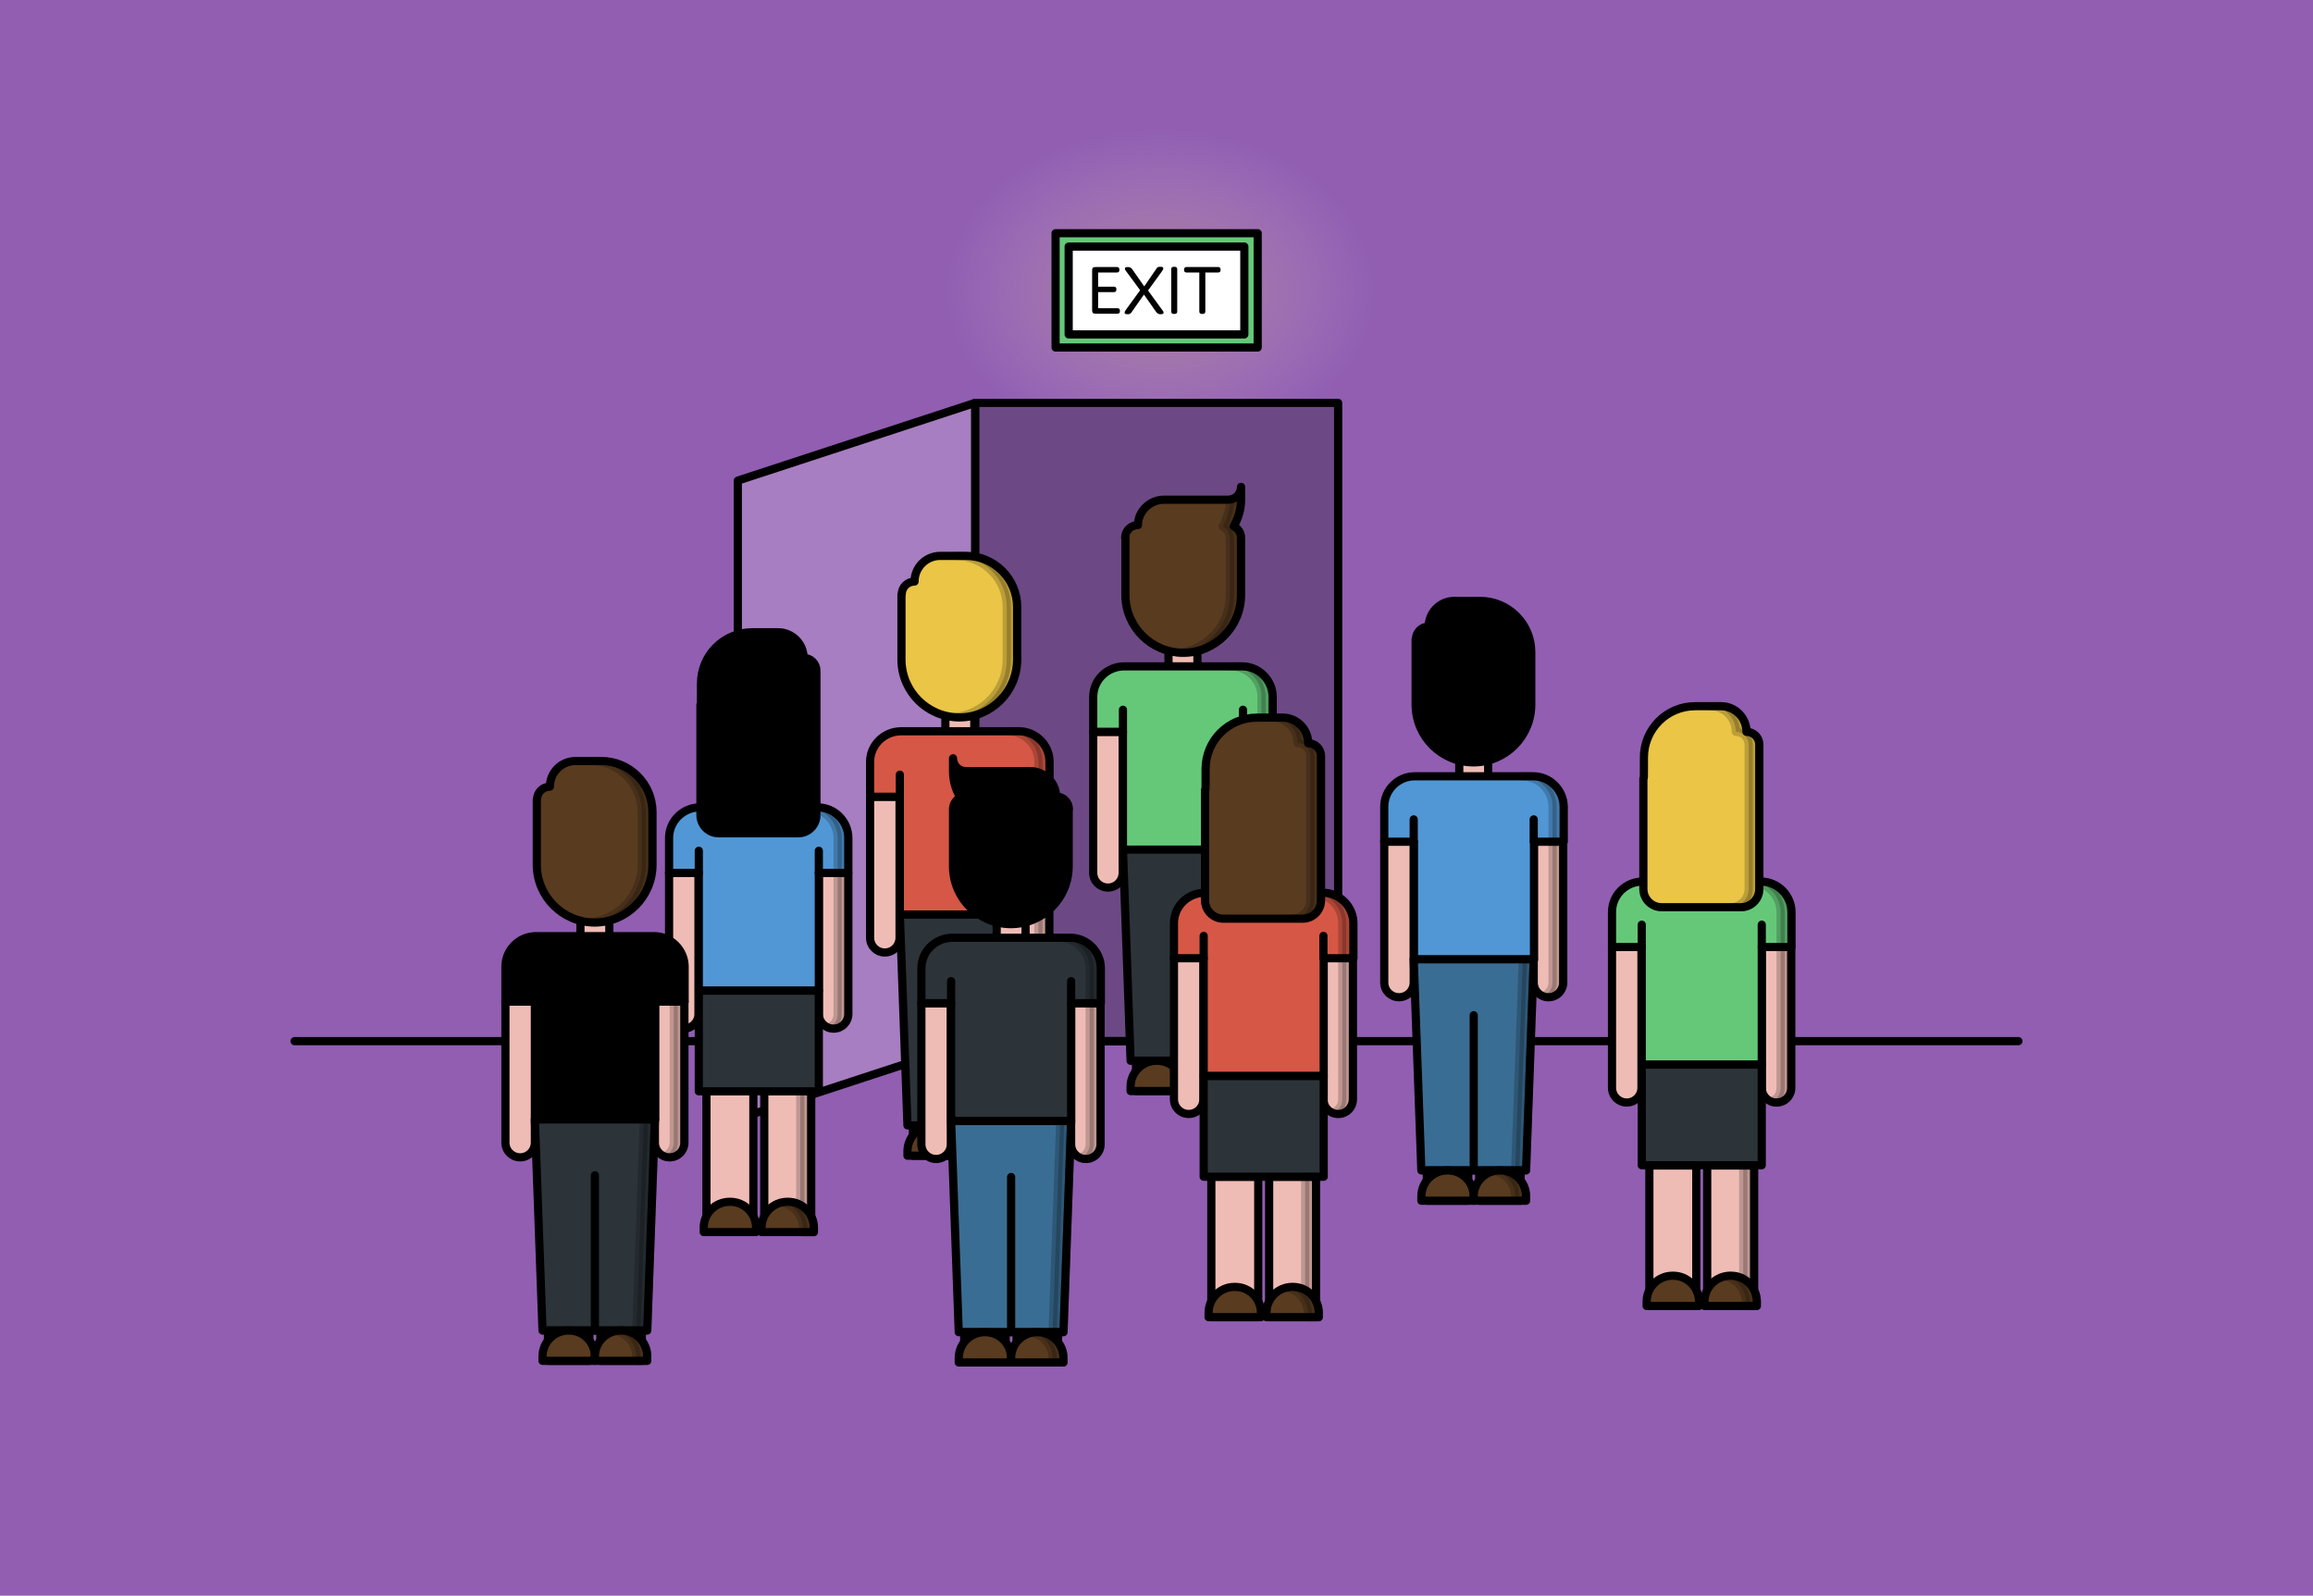 <svg xmlns="http://www.w3.org/2000/svg" xml:space="preserve" id="Layer_1" x="0" y="0" version="1.1" viewBox="0 0 848 585"><style>.st2,.st5{fill:#65c879;stroke:#000;stroke-width:3;stroke-linecap:round;stroke-linejoin:round;stroke-miterlimit:10}.st5{fill:none}.st7{fill:#efbcb5}.st7,.st8,.st9{stroke:#000;stroke-width:3;stroke-linecap:round;stroke-linejoin:round;stroke-miterlimit:10}.st8{fill:#593b1f}.st9{opacity:.2}.st10{fill:#2c3339}.st10,.st11,.st12,.st13,.st14,.st15{stroke:#000;stroke-width:3;stroke-linecap:round;stroke-linejoin:round;stroke-miterlimit:10}.st12,.st13,.st14,.st15{fill:#d65745}.st13,.st14,.st15{fill:#eac546}.st14,.st15{fill:#5197d5}.st15{fill:#3a6d93}</style><path d="M0 0h848v585H0z" style="fill:#915eb1"/><radialGradient id="SVGID_1_" cx="413.652" cy="106.866" r="162.706" gradientTransform="matrix(.489 0 0 .368 223.008 67.165)" gradientUnits="userSpaceOnUse"><stop offset="0" style="stop-color:#eac546"/><stop offset="1" style="stop-color:#fff;stop-opacity:0"/></radialGradient><ellipse cx="425.4" cy="106.5" rx="100.6" ry="75.7" style="opacity:.3;fill:url(#SVGID_1_)"/><path d="M387 85.5h74.1v41.9H387z" class="st2"/><path d="M391.8 90.4h64.4v32.2h-64.4z" style="fill:#fff;stroke:#000;stroke-width:3;stroke-linecap:round;stroke-linejoin:round;stroke-miterlimit:10"/><path d="M408.4 105.1c.6 0 .9.3.9 1s-.3 1-.9 1h-5.8v5.9h7.1c.6 0 .9.3.9 1s-.3 1-.9 1h-8.1c-.8 0-1.2-.3-1.2-1.2V99.1c0-.8.3-1.2 1.2-1.2h7.9c.6 0 .9.3.9 1s-.3 1-.9 1h-6.9v5.2zM423.9 98.6c.3-.6.7-.8 1.5-.8s1.1.2 1.1.6c0 .3-.2.6-.6 1.2l-5 6.9 5.1 7c.4.5.6.8.6 1.1 0 .4-.3.6-1.1.6s-1.2-.3-1.6-.8l-4.5-6.4-4.5 6.4c-.4.6-.7.8-1.5.8s-1.1-.2-1.1-.6c0-.3.2-.6.6-1.2l5.1-7-5-6.8c-.4-.5-.6-.8-.6-1.1 0-.4.3-.6 1.1-.6s1.2.3 1.6.8l4.4 6.3zM431.6 114.2c0 .6-.3.9-1.1.9s-1.1-.3-1.1-.9V98.7c0-.6.3-.9 1.1-.9s1.1.3 1.1.9zM441.9 114.2c0 .6-.3.9-1.1.9s-1.1-.3-1.1-.9V99.9H435c-.6 0-.9-.3-.9-1s.3-1 .9-1h11.6c.6 0 .9.3.9 1s-.3 1-.9 1h-4.7z"/><path d="M357.5 147.7h133.1v234H357.5z" style="fill:#6c4984;stroke:#000;stroke-width:3;stroke-linecap:round;stroke-linejoin:round;stroke-miterlimit:10"/><path d="M740 381.7H108" class="st5"/><path d="m270.5 410.2 87-28.5v-234l-87 28.5z" style="fill:#a77ec1;stroke:#000;stroke-width:3;stroke-linecap:round;stroke-linejoin:round;stroke-miterlimit:10"/><path d="M455.7 268.3V320c0 3 2.4 5.4 5.4 5.4h0c3 0 5.4-2.4 5.4-5.4v-51.7zM428.4 237.9v6.5c.9 2 2.9 3.4 5.3 3.4s4.4-1.4 5.3-3.4v-6.5zM400.8 268.3V320c0 3 2.4 5.4 5.4 5.4h0c3 0 5.4-2.4 5.4-5.4v-51.7z" class="st7"/><path d="M400.8 255.5v12.8h10.9v43.2h44v-43.2h10.9v-12.8c0-3.1-1.3-5.9-3.3-7.9s-4.8-3.3-7.9-3.3H412c-6.2.1-11.2 5.1-11.2 11.2" class="st2"/><path d="M411.7 268.3v-8.1M455.7 268.3v-8.1" class="st5"/><path d="M412.5 197.2c0-2.6 2.1-4.7 4.7-4.7q0 0 0 0c0-2.5 1.1-4.9 2.8-6.5 1.7-1.7 4.1-2.8 6.7-2.8h23.6c2.6 0 4.7-2.1 4.7-4.7v4.7c0 3.6-1 6.9-2.7 9.7 1.6.8 2.7 2.4 2.7 4.3v20.9c0 11.7-9.5 21.2-21.2 21.2s-21.2-9.5-21.2-21.2v-11.5q0 0 0 0v-9.4z" class="st8"/><path d="M454.9 183.2c0 3.6-1 6.9-2.7 9.8 1.6.8 2.7 2.4 2.7 4.3v21c0 11.7-9.5 21.2-21.2 21.2-.7 0-1.3 0-2-.1 10.8-1 19.2-10.1 19.2-21.1v-21c0-1.9-1.1-3.5-2.7-4.3 1.7-2.8 2.7-6.2 2.7-9.8v-.1c2.3-.3 4-2.3 4-4.6z" class="st9"/><path d="M452.9 388.9h-38.4l-2.8-77.4h44z" class="st10"/><path d="M433.7 388.9V332" class="st5"/><path d="M416.5 388.9h15.2V400h-15.2z" class="st11"/><path d="M433.7 400h-19.2v-1.6c0-5.3 4.3-9.5 9.5-9.5h.2c5.3 0 9.5 4.3 9.5 9.5z" class="st8"/><path d="M435.7 388.9h15.2V400h-15.2z" class="st11"/><path d="M452.9 400h-19.2v-1.6c0-5.3 4.3-9.5 9.5-9.5h.2c5.3 0 9.5 4.3 9.5 9.5z" class="st8"/><path d="m455.7 311.5-2.8 77.4h-4l2.8-77.4zM452.9 398.4v1.6h-4v-1.6c0-4.6-3.3-8.4-7.6-9.3.6-.1 1.3-.2 1.9-.2h.2c5.2 0 9.5 4.2 9.5 9.5M466.5 268.3V320c0 1.5-.6 2.8-1.6 3.8s-2.3 1.6-3.8 1.6c-.7 0-1.4-.1-2-.4q1.05-.45 1.8-1.2c1-1 1.6-2.3 1.6-3.8v-51.7zM466.5 255.5v12.8h-4v-12.8c0-3.1-1.2-5.9-3.3-7.9-2-2-4.8-3.3-7.9-3.3h4c3.1 0 5.9 1.2 7.9 3.3 2.1 2.1 3.3 4.9 3.3 7.9" class="st9"/><path d="M373.9 292.1v51.7c0 3 2.4 5.4 5.4 5.4h0c3 0 5.4-2.4 5.4-5.4v-51.7zM346.6 261.6v6.5c.9 2 2.9 3.4 5.3 3.4s4.4-1.4 5.3-3.4v-6.5zM319 292.1v51.7c0 3 2.4 5.4 5.4 5.4h0c3 0 5.4-2.4 5.4-5.4v-51.7z" class="st7"/><path d="M319 279.3v12.8h10.9v43.2h44v-43.2h10.9v-12.8c0-3.1-1.3-5.9-3.3-7.9s-4.8-3.3-7.9-3.3h-43.4c-6.2.1-11.2 5.1-11.2 11.2" class="st12"/><path d="M329.9 292.1V284M373.9 292.1V284" class="st5"/><path d="M371.1 412.6h-38.4l-2.8-77.3h44z" class="st10"/><path d="M351.9 412.6v-56.9" class="st5"/><path d="M334.7 412.6h15.2v11.1h-15.2z" class="st11"/><path d="M351.9 423.7h-19.2v-1.6c0-5.3 4.3-9.5 9.5-9.5h.2c5.3 0 9.5 4.3 9.5 9.5z" class="st8"/><path d="M353.9 412.6h15.2v11.1h-15.2z" class="st11"/><path d="M371.1 423.7h-19.2v-1.6c0-5.3 4.3-9.5 9.5-9.5h.2c5.3 0 9.5 4.3 9.5 9.5z" class="st8"/><path d="M330.6 217.9c0-2.6 2.1-4.7 4.7-4.7 0-5.2 4.2-9.4 9.4-9.4h9.4c5.2 0 9.9 2.1 13.3 5.5s5.5 8.1 5.5 13.3v19.2c0 11.7-9.5 21.2-21.2 21.2s-21.2-9.5-21.2-21.2v-14.5h0v-9.4z" class="st13"/><path d="M373.1 222.6v19.2c0 11.7-9.5 21.2-21.2 21.2-.7 0-1.3 0-2-.1 10.8-1 19.2-10.1 19.2-21.1v-19.2c0-5.2-2.1-9.9-5.5-13.3s-8.1-5.5-13.3-5.5h4c5.2 0 9.9 2.1 13.3 5.5s5.5 8.1 5.5 13.3M373.9 335.3l-2.8 77.3h-4l2.8-77.3zM371.1 422.2v1.6h-4v-1.6c0-4.6-3.3-8.4-7.6-9.3.6-.1 1.3-.2 1.9-.2h.2c5.2-.1 9.5 4.2 9.5 9.5M384.7 292.1v51.7c0 1.5-.6 2.8-1.6 3.8s-2.3 1.6-3.8 1.6c-.7 0-1.4-.1-2-.4q1.05-.45 1.8-1.2c1-1 1.6-2.3 1.6-3.8v-51.7zM384.7 279.3v12.8h-4v-12.8c0-3.1-1.2-5.9-3.3-7.9-2-2-4.8-3.3-7.9-3.3h4c3.1 0 5.9 1.2 7.9 3.3 2.1 2 3.3 4.8 3.3 7.9" class="st9"/><path d="M300.2 320v51.7c0 3 2.4 5.4 5.4 5.4h0c3 0 5.4-2.4 5.4-5.4V320zM272.9 289.6v6.5c.9 2 2.9 3.4 5.3 3.4s4.4-1.4 5.3-3.4v-6.5zM245.3 320v51.7c0 3 2.4 5.4 5.4 5.4h0c3 0 5.4-2.4 5.4-5.4V320z" class="st7"/><path d="M245.3 307.2V320h10.9v43.2h44V320H311v-12.8c0-3.1-1.3-5.9-3.3-7.9s-4.8-3.3-7.9-3.3h-43.4c-6.1.1-11.1 5.1-11.1 11.2" class="st14"/><path d="M256.2 320v-8.1M300.2 320v-8.1" class="st5"/><path d="M259 400.1h17.2v51.5H259zM280.2 400.1h17.2v51.5h-17.2z" class="st7"/><path d="M256.2 363.2h44v36.9h-44z" class="st10"/><path d="M277.2 451.7H258v-1.6c0-5.3 4.3-9.5 9.5-9.5h.2c5.3 0 9.5 4.3 9.5 9.5zM298.4 451.7h-19.2v-1.6c0-5.3 4.3-9.5 9.5-9.5h.2c5.3 0 9.5 4.3 9.5 9.5z" class="st8"/><path d="M257 255.3v-4.7c0-5.2 2.1-9.9 5.5-13.3s8.1-5.5 13.3-5.5h9.4c5.2 0 9.4 4.2 9.4 9.4 2.6 0 4.7 2.1 4.7 4.7v9.4q0 0 0 0v43.5c0 3.7-3 6.7-6.7 6.7h-29.1c-3.7 0-6.7-3-6.7-6.7v-32.2h0v-8.3c.2 0 .2 0 .2-3" class="st11"/><path d="M307.8 299.4c-2-2-4.8-3.3-7.9-3.3h-.5v-50.2c0-2.6-2.1-4.7-4.7-4.7 0-5.2-4.2-9.4-9.4-9.4h-4c5.2 0 9.4 4.2 9.4 9.4 2.6 0 4.7 2.1 4.7 4.7v52.9c0 3.7-3 6.7-6.7 6.7h4c3.7 0 6.7-3 6.7-6.7v-2.1c1.7.6 3.2 1.5 4.4 2.7 2 2 3.3 4.8 3.3 7.9v64.5c0 1.5-.6 2.9-1.6 3.8q-.75.75-1.8 1.2c.6.2 1.3.4 2 .4 1.5 0 2.9-.6 3.8-1.6 1-1 1.6-2.3 1.6-3.8v-64.5c-.1-3.1-1.3-5.9-3.3-7.9M297.4 400.2h-4v41.6c-1.3-.7-2.9-1.1-4.5-1.1h-.2c-.7 0-1.3.1-1.9.2 2.9.6 5.3 2.5 6.6 5.1.6 1.3 1 2.7 1 4.2v1.6h4v-1.6c0-1.5-.4-3-1-4.2z" class="st9"/><path d="M645.9 347.1v51.7c0 3 2.4 5.4 5.4 5.4h0c3 0 5.4-2.4 5.4-5.4v-51.7zM618.6 316.7v6.5c.9 2 2.9 3.4 5.3 3.4 2.3 0 4.4-1.4 5.3-3.4v-6.5zM591 347.1v51.7c0 3 2.4 5.4 5.4 5.4h0c3 0 5.4-2.4 5.4-5.4v-51.7z" class="st7"/><path d="M591 334.4v12.8h10.9v43.2h44v-43.2h10.9v-12.8c0-3.1-1.3-5.9-3.3-7.9s-4.8-3.3-7.9-3.3h-43.4c-6.2 0-11.2 5-11.2 11.2" class="st2"/><path d="M601.9 347.1V339M645.9 347.1V339" class="st5"/><path d="M604.7 427.3h17.2v51.5h-17.2zM625.9 427.3h17.2v51.5h-17.2z" class="st7"/><path d="M601.9 390.3h44v36.9h-44z" class="st10"/><path d="M622.9 478.8h-19.2v-1.6c0-5.3 4.3-9.5 9.5-9.5h.2c5.3 0 9.5 4.3 9.5 9.5zM644.1 478.8h-19.2v-1.6c0-5.3 4.3-9.5 9.5-9.5h.2c5.3 0 9.5 4.3 9.5 9.5z" class="st8"/><path d="M602.7 282.4v-4.7c0-5.2 2.1-9.9 5.5-13.3s8.1-5.5 13.3-5.5h9.4c5.2 0 9.4 4.2 9.4 9.4 2.6 0 4.7 2.1 4.7 4.7v9.4q0 0 0 0v43.5c0 3.7-3 6.7-6.7 6.7h-29.1c-3.7 0-6.7-3-6.7-6.7v-32.2h0v-8.3c.2 0 .2 0 .2-3" class="st13"/><path d="M653.5 326.5c-2-2-4.8-3.3-7.9-3.3h-.5V273c0-2.6-2.1-4.7-4.7-4.7 0-5.2-4.2-9.4-9.4-9.4h-4c5.2 0 9.4 4.2 9.4 9.4 2.6 0 4.7 2.1 4.7 4.7v52.9c0 3.7-3 6.7-6.7 6.7h4c3.7 0 6.7-3 6.7-6.7v-2.1c1.7.6 3.2 1.5 4.4 2.7 2 2 3.3 4.8 3.3 7.9v64.5c0 1.5-.6 2.9-1.6 3.8q-.75.75-1.8 1.2c.6.2 1.3.4 2 .4 1.5 0 2.9-.6 3.8-1.6 1-1 1.6-2.3 1.6-3.8v-64.5c-.1-3.1-1.3-5.9-3.3-7.9M643.1 427.3h-4v41.6c-1.3-.7-2.9-1.1-4.5-1.1h-.2c-.7 0-1.3.1-1.9.2 2.9.6 5.3 2.5 6.6 5.1.6 1.3 1 2.7 1 4.2v1.6h4v-1.6c0-1.5-.4-3-1-4.2z" class="st9"/><path d="M485.2 351.3V403c0 3 2.4 5.4 5.4 5.4h0c3 0 5.4-2.4 5.4-5.4v-51.7zM458 320.8v6.5c.9 2 2.9 3.4 5.3 3.4s4.4-1.4 5.3-3.4v-6.5zM430.4 351.3V403c0 3 2.4 5.4 5.4 5.4h0c3 0 5.4-2.4 5.4-5.4v-51.7z" class="st7"/><path d="M430.4 338.5v12.8h10.9v43.2h44v-43.2h10.9v-12.8c0-3.1-1.3-5.9-3.3-7.9s-4.8-3.3-7.9-3.3h-43.4c-6.2.1-11.2 5-11.2 11.2" class="st12"/><path d="M441.3 351.3v-8.2M485.2 351.3v-8.2" class="st5"/><path d="M444.1 431.4h17.2v51.5h-17.2zM465.3 431.4h17.2v51.5h-17.2z" class="st7"/><path d="M441.3 394.5h44v36.9h-44z" class="st10"/><path d="M462.3 482.9h-19.2v-1.6c0-5.3 4.3-9.5 9.5-9.5h.2c5.3 0 9.5 4.3 9.5 9.5zM483.5 482.9h-19.2v-1.6c0-5.3 4.3-9.5 9.5-9.5h.2c5.3 0 9.5 4.3 9.5 9.5zM442 286.6v-4.7c0-5.2 2.1-9.9 5.5-13.3s8.1-5.5 13.3-5.5h9.4c5.2 0 9.4 4.2 9.4 9.4 2.6 0 4.7 2.1 4.7 4.7v9.4q0 0 0 0v43.5c0 3.7-3 6.7-6.7 6.7h-29.1c-3.7 0-6.7-3-6.7-6.7v-32.2h0v-8.3c.2 0 .2-.1.2-3" class="st8"/><path d="M492.8 330.6c-2-2-4.8-3.3-7.9-3.3h-.5v-50.2c0-2.6-2.1-4.7-4.7-4.7 0-5.2-4.2-9.4-9.4-9.4h-4c5.2 0 9.4 4.2 9.4 9.4 2.6 0 4.7 2.1 4.7 4.7V330c0 3.7-3 6.7-6.7 6.7h4c3.7 0 6.7-3 6.7-6.7v-2.1c1.7.6 3.2 1.5 4.4 2.7 2 2 3.3 4.8 3.3 7.9V403c0 1.5-.6 2.9-1.6 3.8q-.75.75-1.8 1.2c.6.2 1.3.4 2 .4 1.5 0 2.9-.6 3.8-1.6 1-1 1.6-2.3 1.6-3.8v-64.5c0-3.1-1.2-5.9-3.3-7.9M482.5 431.4h-4V473c-1.3-.7-2.9-1.1-4.5-1.1h-.2c-.7 0-1.3.1-1.9.2 2.9.6 5.3 2.5 6.6 5.1.6 1.3 1 2.7 1 4.2v1.6h4v-1.6c0-1.5-.4-3-1-4.2z" class="st9"/><path d="M562.3 308.5v51.7c0 3 2.4 5.4 5.4 5.4h0c3 0 5.4-2.4 5.4-5.4v-51.7zM535 278.1v6.5c.9 2 2.9 3.4 5.3 3.4s4.4-1.4 5.3-3.4v-6.5zM507.5 308.5v51.7c0 3 2.4 5.4 5.4 5.4h0c3 0 5.4-2.4 5.4-5.4v-51.7z" class="st7"/><path d="M507.5 295.8v12.8h10.9v43.2h44v-43.2h10.9v-12.8c0-3.1-1.3-5.9-3.3-7.9s-4.8-3.3-7.9-3.3h-43.4c-6.2 0-11.2 5-11.2 11.2" class="st14"/><path d="M518.3 308.5v-8.1M562.3 308.5v-8.1" class="st5"/><path d="M559.5 429.1h-38.4l-2.8-77.4h44z" class="st15"/><path d="M540.3 429.1v-56.9" class="st5"/><path d="M523.1 429.1h15.2v11.1h-15.2z" class="st11"/><path d="M540.3 440.2h-19.2v-1.6c0-5.3 4.3-9.5 9.5-9.5h.2c5.3 0 9.5 4.3 9.5 9.5z" class="st8"/><path d="M542.3 429.1h15.2v11.1h-15.2z" class="st11"/><path d="M559.5 440.2h-19.2v-1.6c0-5.3 4.3-9.5 9.5-9.5h.2c5.3 0 9.5 4.3 9.5 9.5z" class="st8"/><path d="M519.1 234.4c0-2.6 2.1-4.7 4.7-4.7 0-5.2 4.2-9.4 9.4-9.4h9.4c5.2 0 9.9 2.1 13.3 5.5s5.5 8.1 5.5 13.3v19.2c0 11.7-9.5 21.2-21.2 21.2S519 270 519 258.3v-14.5q0 0 0 0v-9.4z" class="st11"/><path d="m562.3 351.7-2.8 77.4h-4l2.8-77.4zM559.5 438.6v1.6h-4v-1.6c0-4.6-3.3-8.4-7.6-9.3.6-.1 1.3-.2 1.9-.2h.2c5.3 0 9.5 4.3 9.5 9.5M573.2 308.5v51.7c0 1.5-.6 2.8-1.6 3.8s-2.3 1.6-3.8 1.6c-.7 0-1.4-.1-2-.4q1.05-.45 1.8-1.2c1-1 1.6-2.3 1.6-3.8v-51.7z" class="st9"/><path d="M573.2 295.8v12.8h-4v-12.8c0-3.1-1.2-5.9-3.3-7.9-2-2-4.8-3.3-7.9-3.3h4c3.1 0 5.9 1.2 7.9 3.3 2 2 3.3 4.8 3.3 7.9" class="st9"/><path d="M240.1 367.2v51.7c0 3 2.4 5.4 5.4 5.4h0c3 0 5.4-2.4 5.4-5.4v-51.7zM212.8 336.8v6.5c.9 2 2.9 3.4 5.3 3.4s4.4-1.4 5.3-3.4v-6.5zM185.3 367.2v51.7c0 3 2.4 5.4 5.4 5.4h0c3 0 5.4-2.4 5.4-5.4v-51.7z" class="st7"/><path d="M185.3 354.4v12.8h10.9v43.2h44v-43.2H251v-12.8c0-3.1-1.3-5.9-3.3-7.9s-4.8-3.3-7.9-3.3h-43.4c-6.2.1-11.1 5.1-11.1 11.2" class="st11"/><path d="M196.1 367.2v-8.1M240.1 367.2v-8.1" class="st5"/><path d="M237.3 487.8h-38.4l-2.8-77.4h44z" class="st10"/><path d="M218.1 487.8v-56.9" class="st5"/><path d="M200.9 487.8h15.2v11.1h-15.2z" class="st11"/><path d="M218.1 498.9h-19.2v-1.6c0-5.3 4.3-9.5 9.5-9.5h.2c5.3 0 9.5 4.3 9.5 9.5z" class="st8"/><path d="M220.1 487.8h15.2v11.1h-15.2z" class="st11"/><path d="M237.3 498.9h-19.2v-1.6c0-5.3 4.3-9.5 9.5-9.5h.2c5.3 0 9.5 4.3 9.5 9.5zM196.9 293.1c0-2.6 2.1-4.7 4.7-4.7 0-5.2 4.2-9.4 9.4-9.4h9.4c5.2 0 9.9 2.1 13.3 5.5s5.5 8.1 5.5 13.3V317c0 11.7-9.5 21.2-21.2 21.2s-21.2-9.5-21.2-21.2v-14.5q0 0 0 0v-9.4z" class="st8"/><path d="M239.3 297.8V317c0 11.7-9.5 21.2-21.2 21.2-.7 0-1.3 0-2-.1 10.8-1 19.2-10.1 19.2-21.1v-19.2c0-5.2-2.1-9.9-5.5-13.3s-8.1-5.5-13.3-5.5h4c5.2 0 9.9 2.1 13.3 5.5 3.4 3.3 5.5 8.1 5.5 13.3M240.1 410.4l-2.8 77.4h-4l2.8-77.4zM237.3 497.3v1.6h-4v-1.6c0-4.6-3.3-8.4-7.6-9.3.6-.1 1.3-.2 1.9-.2h.2c5.2 0 9.5 4.2 9.5 9.5M251 367.2v51.7c0 1.5-.6 2.8-1.6 3.8s-2.3 1.6-3.8 1.6c-.7 0-1.4-.1-2-.4q1.05-.45 1.8-1.2c1-1 1.6-2.3 1.6-3.8v-51.7z" class="st9"/><path d="M392.7 367.8v51.7c0 3 2.4 5.4 5.4 5.4h0c3 0 5.4-2.4 5.4-5.4v-51.7zM365.4 337.4v6.5c.9 2 2.9 3.4 5.3 3.4s4.4-1.4 5.3-3.4v-6.5zM337.8 367.8v51.7c0 3 2.4 5.4 5.4 5.4h0c3 0 5.4-2.4 5.4-5.4v-51.7z" class="st7"/><path d="M337.8 355v12.8h10.9V411h44v-43.2h10.9V355c0-3.1-1.3-5.9-3.3-7.9s-4.8-3.3-7.9-3.3H349c-6.2.1-11.2 5.1-11.2 11.2" class="st10"/><path d="M348.7 367.8v-8.1M392.7 367.8v-8.1" class="st5"/><path d="M391.9 296.7c0-2.6-2.1-4.7-4.7-4.7q0 0 0 0c0-2.5-1.1-4.9-2.8-6.5-1.7-1.7-4.1-2.8-6.7-2.8h-23.6c-2.6 0-4.7-2.1-4.7-4.7v4.7c0 3.6 1 6.9 2.7 9.7-1.6.8-2.7 2.4-2.7 4.3v20.9c0 11.7 9.5 21.2 21.2 21.2s21.2-9.5 21.2-21.2v-11.5q0 0 0 0v-9.4z" class="st11"/><path d="M389.9 488.4h-38.4l-2.8-77.4h44z" class="st15"/><path d="M370.7 488.4v-56.9" class="st5"/><path d="M353.5 488.4h15.2v11.1h-15.2z" class="st11"/><path d="M370.7 499.5h-19.2v-1.6c0-5.3 4.3-9.5 9.5-9.5h.2c5.3 0 9.5 4.3 9.5 9.5z" class="st8"/><path d="M372.7 488.4h15.2v11.1h-15.2z" class="st11"/><path d="M389.9 499.5h-19.2v-1.6c0-5.3 4.3-9.5 9.5-9.5h.2c5.3 0 9.5 4.3 9.5 9.5z" class="st8"/><path d="m392.7 411-2.8 77.4h-4l2.8-77.4zM403.5 367.8v51.7c0 1.5-.6 2.8-1.6 3.8s-2.3 1.6-3.8 1.6c-.7 0-1.4-.1-2-.4q1.05-.45 1.8-1.2c1-1 1.6-2.3 1.6-3.8v-51.7zM403.5 355v12.8h-4V355c0-3.1-1.2-5.9-3.3-7.9-2-2-4.8-3.3-7.9-3.3h4c3.1 0 5.9 1.2 7.9 3.3 2.1 2.1 3.3 4.9 3.3 7.9M389.9 497.9v1.6h-4v-1.6c0-4.6-3.3-8.4-7.6-9.3.6-.1 1.3-.2 1.9-.2h.2c5.2 0 9.5 4.2 9.5 9.5" class="st9"/></svg>
